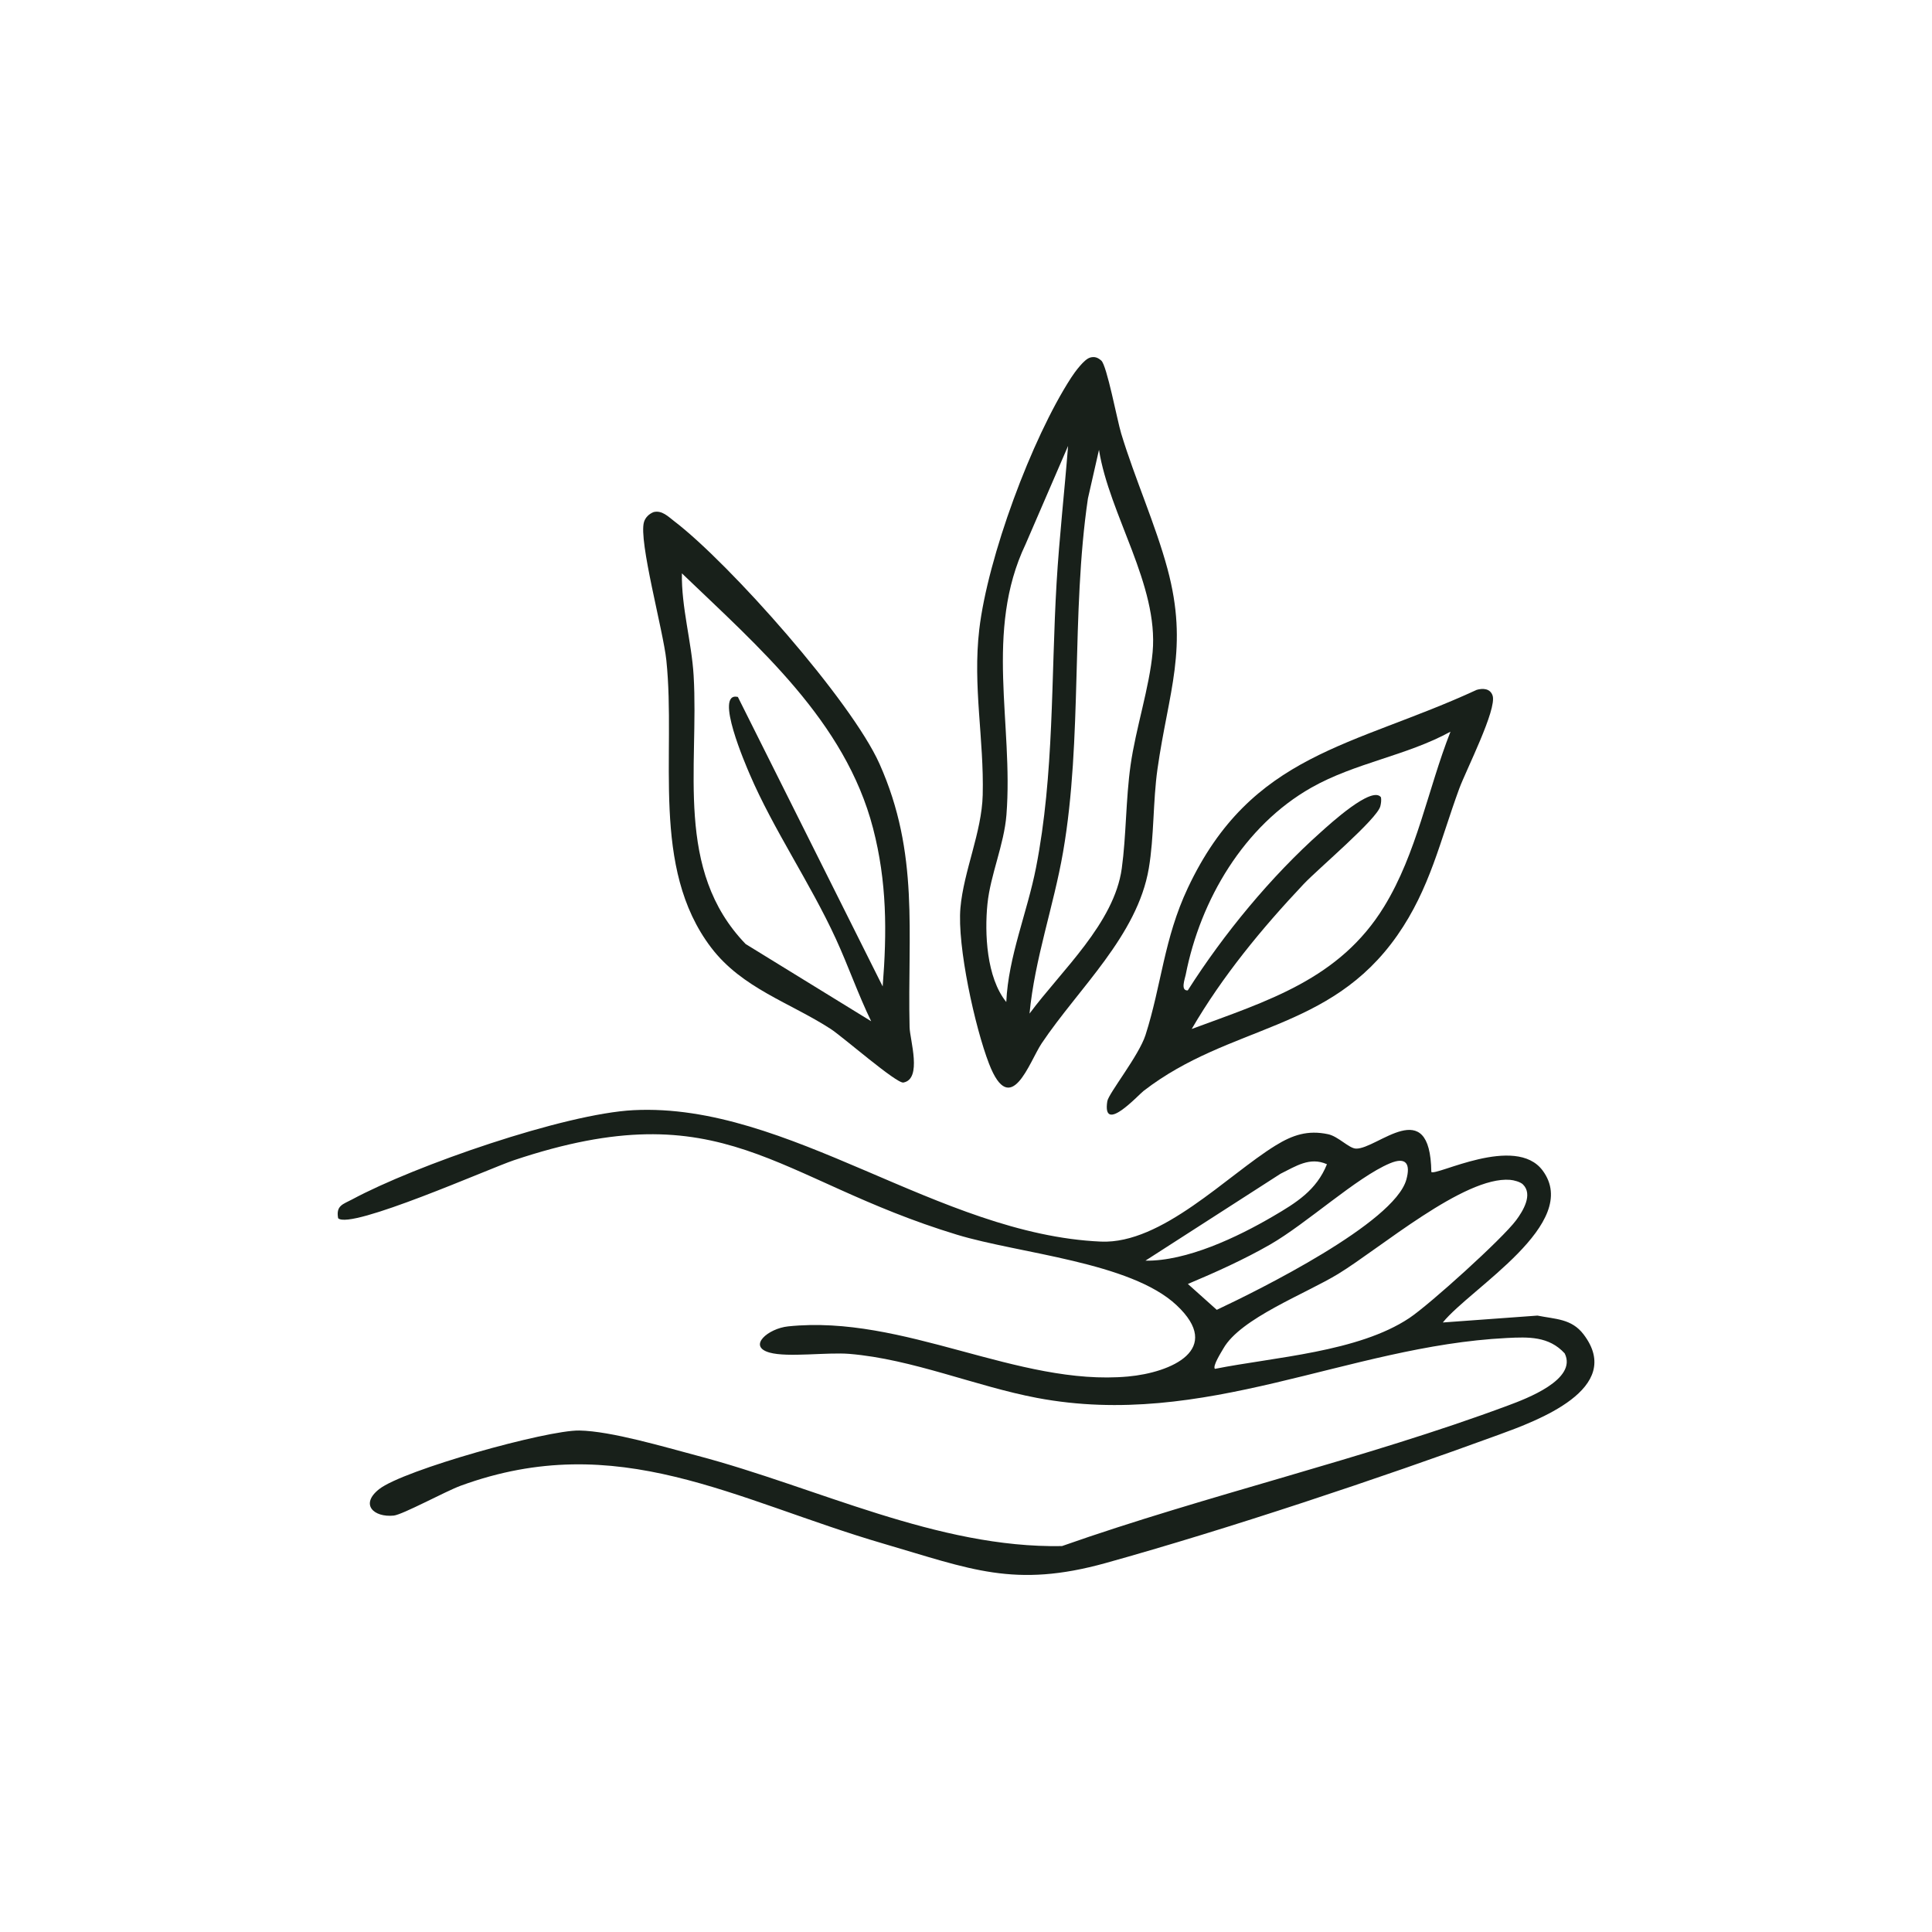 <?xml version="1.0" encoding="UTF-8"?>
<svg id="Capa_1" data-name="Capa 1" xmlns="http://www.w3.org/2000/svg" viewBox="0 0 600 600">
  <defs>
    <style>
      .cls-1 {
        fill: #18201a;
      }
    </style>
  </defs>
  <path class="cls-1" d="M444.48,363.95c1.35,1.47,26.18-11.8,34.61-.42,12.18,16.44-22.41,36.51-31.01,47.18l29.39-2.14c5.6,1.13,10.6.94,14.32,5.83,12.89,16.91-14.55,26.86-26.27,31.15-37.21,13.6-84.08,29.27-122.09,39.85-28.45,7.92-42.05,1.88-69.01-5.99-46.3-13.52-82.51-35.86-131.34-18.01-4.65,1.7-18.03,9-20.82,9.28-6.21.61-10.53-3.47-4.51-8.22,7.56-5.95,52.11-18.37,62.15-18.2,9.94.17,26.57,5.16,36.67,7.82,37.26,9.84,74.45,28.77,113.23,28.07,44.97-15.84,94.23-27.15,138.64-43.7,5.51-2.05,21.51-8.04,17.49-16.14-4.92-5.37-11.27-5.12-18.03-4.78-49.47,2.49-93.69,28.43-145.81,18.61-19.03-3.59-38.72-12.06-58.3-13.68-6.93-.57-19.17,1.17-24.78-.4-6.98-1.95-.45-7.5,5.75-8.14,36.01-3.76,71.28,18.67,105.55,15.57,13.42-1.22,29.78-8.41,15.04-22.19-14.29-13.36-48.74-15.96-68.12-21.84-56.81-17.25-72.19-45.07-137.66-23.13-7.46,2.5-50.74,21.72-54.56,18-.74-3.99,1.59-4.35,4.35-5.84,19.38-10.45,65.85-26.64,87.43-27.72,48.21-2.41,94.65,38.62,145.12,40.82,18.94.82,39.15-20.55,54.21-29.84,5.27-3.25,9.99-4.86,16.33-3.51,3.15.67,6.48,4.4,8.65,4.47,6.62.21,23.07-17.19,23.41,7.25ZM412.09,361.56c-5.33-2.38-9.66.63-14.41,2.96l-41.96,26.99c12.78.21,28.54-7.28,39.61-13.76,7.18-4.2,13.52-8.08,16.77-16.2ZM368.9,398.74l8.98,8.04c13.12-6.17,55.07-26.97,58.86-40.4,1.36-4.84.02-7.25-5.11-5.09-10.3,4.33-25.81,18.67-37.18,25.21-8.08,4.64-16.96,8.64-25.55,12.25ZM472.97,367.84c-.82-.81-2.84-1.34-4.01-1.43-14.24-1.16-40.5,21.38-53.38,29.22-10.19,6.21-30.29,13.76-35.64,23.14-.65,1.15-3.45,5.5-2.64,6.34,18.36-3.66,44.49-5.19,60.38-15.78,6.26-4.17,28.87-24.58,33.18-30.39,2.1-2.83,5.28-7.98,2.11-11.1Z"/>
  <path class="cls-1" d="M338.55,111.04c1.44-.38,2.39,0,3.47.95,1.73,1.51,4.92,18.47,6.17,22.62,4.21,13.92,10.65,28.24,14.37,42,6.66,24.67.3,38.26-3.09,62.19-1.43,10.09-1.03,21.07-2.7,30.88-3.55,20.91-21.81,37.25-33.25,54.31-3.88,5.79-9.62,23.81-16.37,6.35-4.38-11.32-9.92-36.57-8.88-48.38,1.01-11.47,6.63-23.48,6.92-35.06.44-17.27-3.14-33.76-1.07-51.42,2.63-22.38,16.25-59.25,28.54-78.2,1.12-1.73,4.05-5.75,5.88-6.22ZM312.51,311.18c.64-14.16,6.49-27.71,9.24-41.75,5.68-29.02,4.64-58.89,6.38-88.36.84-14.17,2.47-28.44,3.57-42.58l-13.21,30.55c-12.85,27.01-3.72,55.89-5.93,84.01-.74,9.33-4.99,18.65-5.9,27.69s-.32,22.85,5.84,30.43ZM319.73,314.78c9.87-13.33,26.31-28.06,28.65-45.1,1.4-10.19,1.23-21.41,2.73-32.05,1.61-11.4,5.87-24.19,6.85-35.12,1.87-20.84-13.44-42.59-16.66-62.81l-3.44,15.13c-5.27,35.84-1.6,74.55-7.72,109.81-2.91,16.78-8.79,33.09-10.41,50.15Z"/>
  <path class="cls-1" d="M202.99,159.03c2.6-.64,4.57,1.44,6.38,2.82,17.26,13.16,55.05,55.83,63.77,75.37,12.47,27.95,8.65,52.37,9.34,81.81.09,3.85,3.99,16.08-1.92,17.16-2.12.39-18.9-14.26-22.59-16.65-12.62-8.17-27.51-12.62-37.12-25.26-18.92-24.88-10.84-59.73-13.91-89.23-.96-9.18-8.69-37.12-6.94-42.94.44-1.45,1.6-2.53,2.99-3.08ZM274.12,306.38c1.35-17.02,1.33-32.53-2.99-49.16-8.63-33.22-35.63-56.35-59.36-79.16-.19,10.53,3.03,21.37,3.64,31.73,1.68,28.57-6.03,60.4,16.16,83.39l38.98,23.98c-4.05-8.33-7.1-17.18-10.97-25.6-7.98-17.38-19.44-34.02-26.78-51.18-1.03-2.42-11.19-25.7-3.65-23.94l44.99,89.94Z"/>
  <path class="cls-1" d="M458.56,214.25c1.95-.57,4.24-.46,4.98,1.77,1.4,4.27-8.27,23.21-10.36,28.9-5.94,16.17-9.08,31.04-19.22,45.55-21.04,30.11-51.97,27.58-78.82,48.33-1.65,1.27-12.88,13.63-11.26,3.22.38-2.44,9.81-14.16,11.87-20.59,4.98-15.55,5.71-29.88,13.13-45.64,19.79-42.05,51.33-43.81,89.68-61.53ZM370.1,319.56c23.53-8.72,45.91-15.44,59.74-38,10.21-16.65,13.55-36.35,20.62-54.33-13.63,7.48-29.57,9.65-43.2,17.37-20.91,11.84-34.47,34.82-39.03,58.12-.24,1.24-1.7,5.04.65,4.85,11.14-17.52,25.83-35.37,41.37-49.19,2.59-2.31,15.89-14.56,18.63-10.76.14.93.02,1.83-.2,2.74-.95,3.98-19.35,19.46-23.82,24.2-12.97,13.74-25.25,28.64-34.76,44.99Z"/>
</svg>